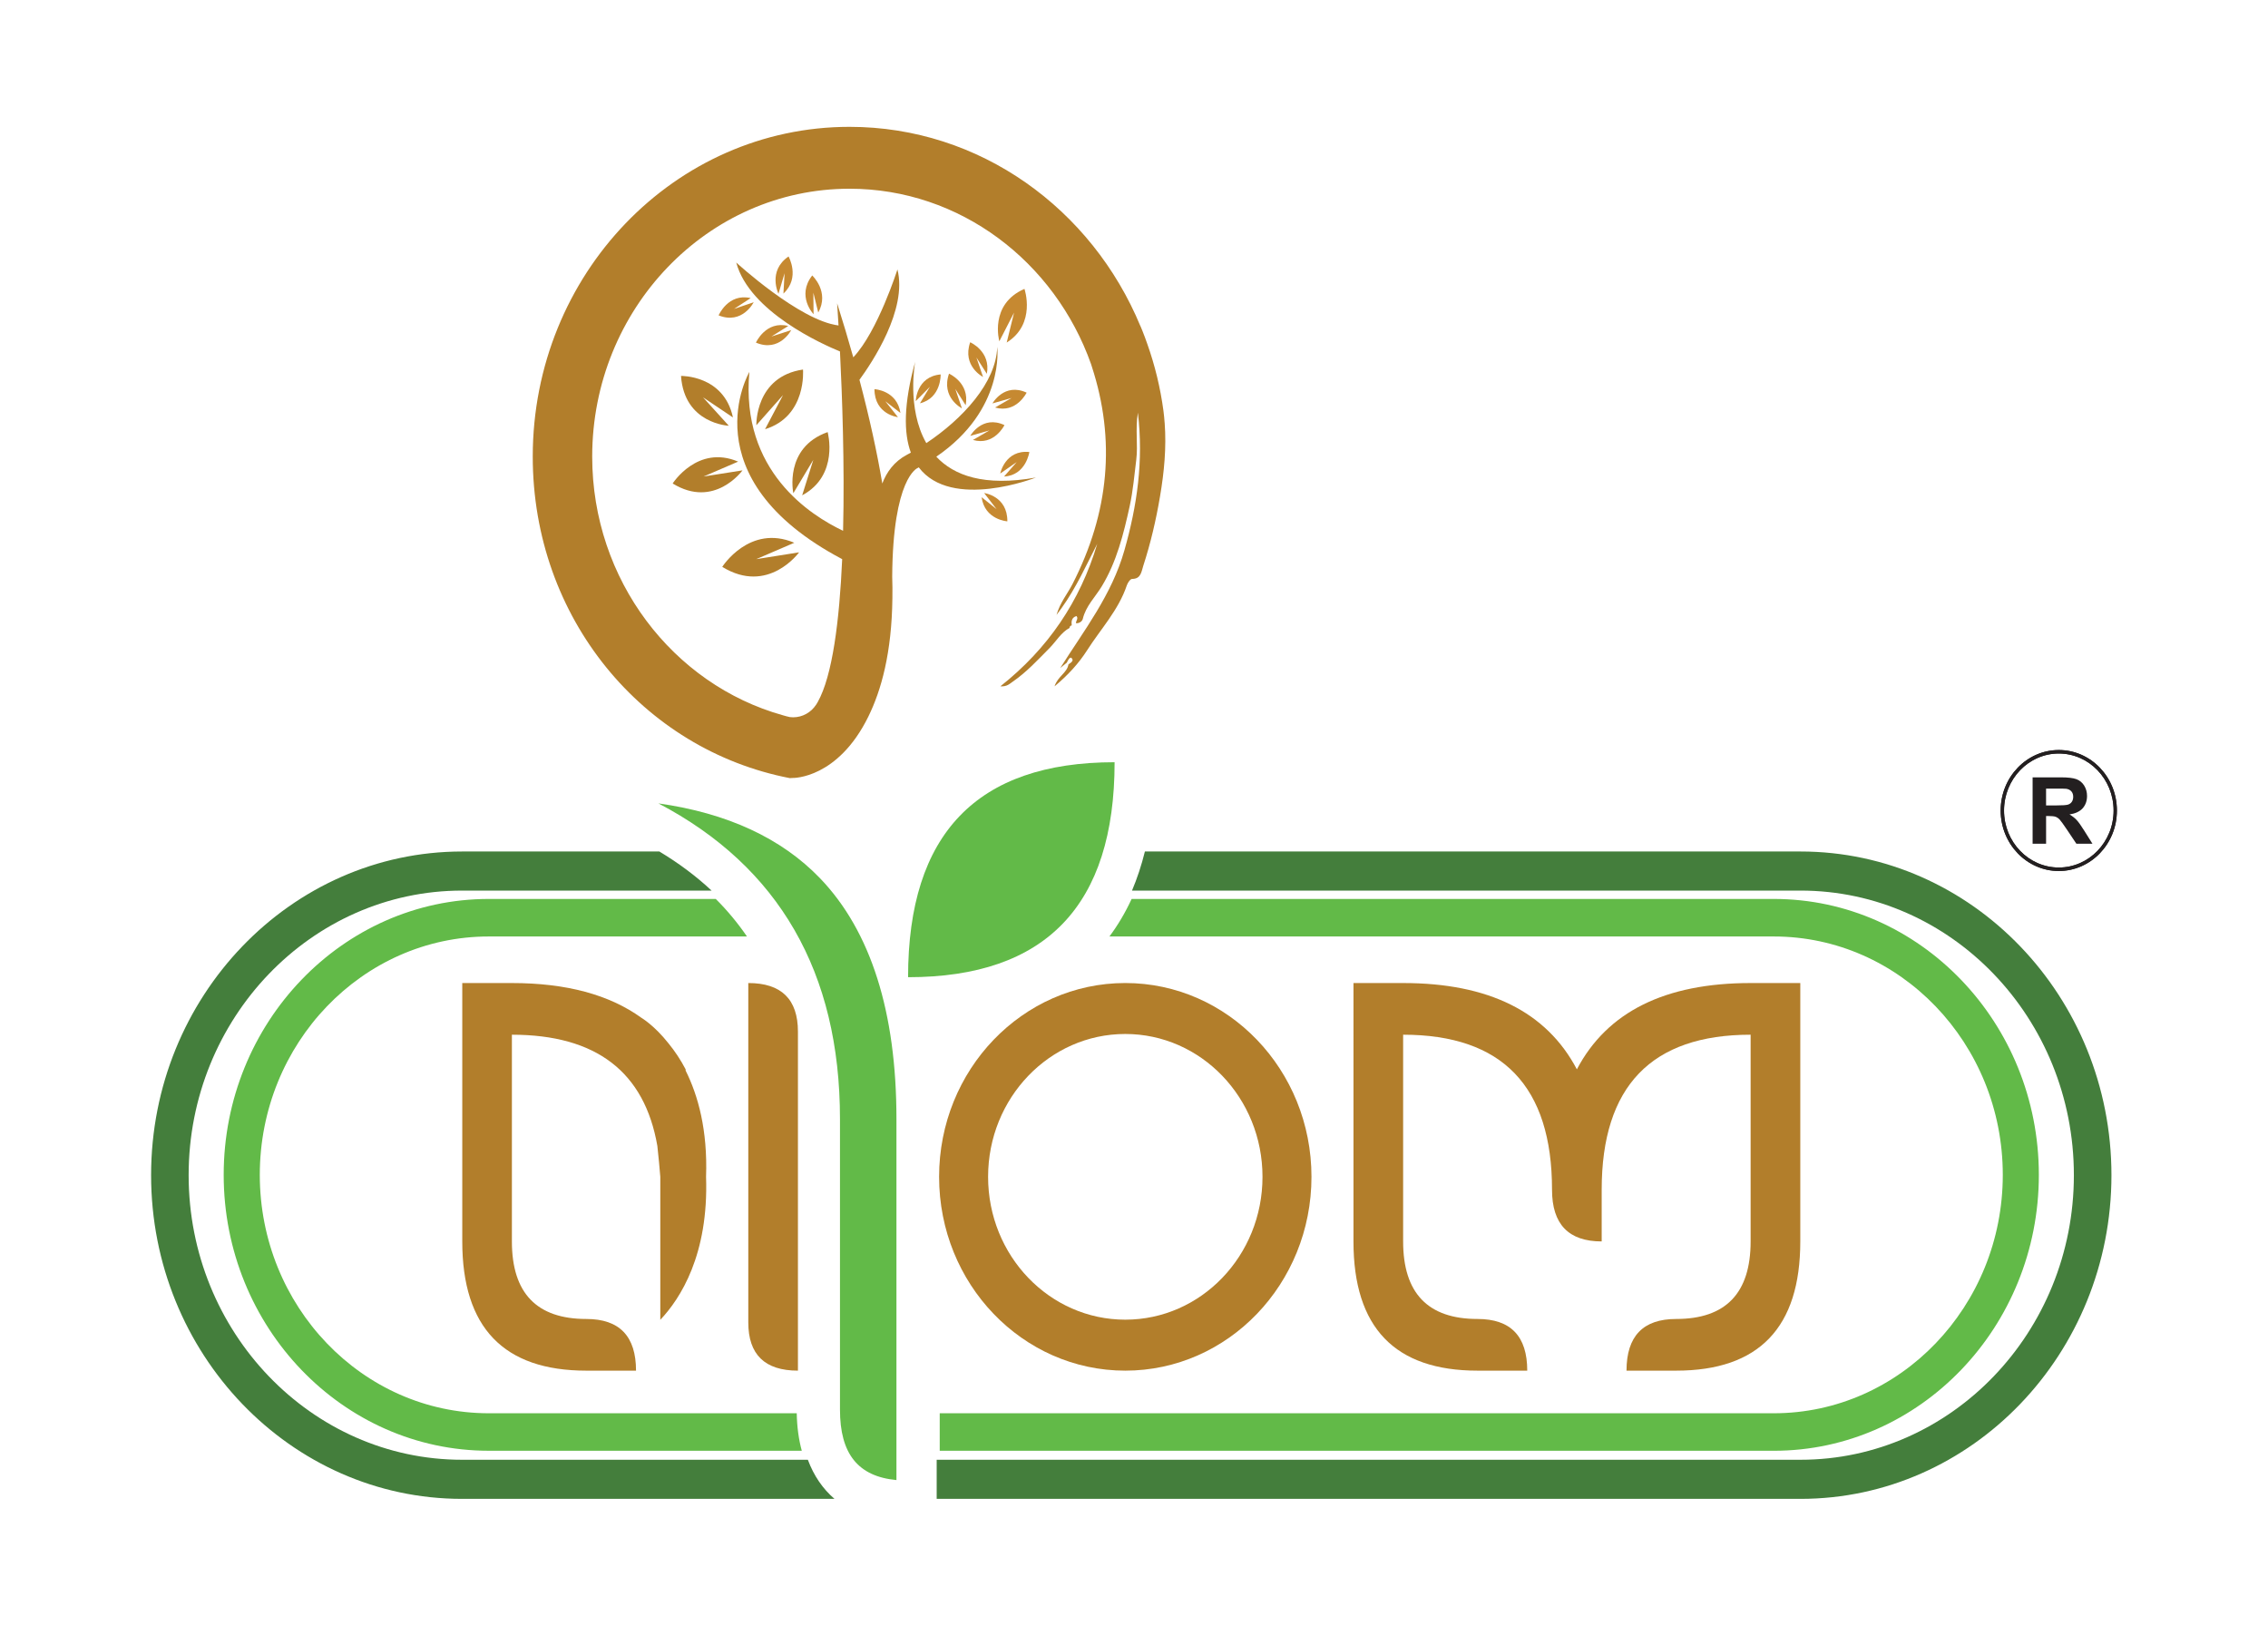 <?xml version="1.0" encoding="UTF-8"?>
<!-- Generator: Adobe Illustrator 24.0.0, SVG Export Plug-In . SVG Version: 6.00 Build 0)  -->
<svg xmlns="http://www.w3.org/2000/svg" xmlns:xlink="http://www.w3.org/1999/xlink" version="1.0" id="Layer_1" x="0px" y="0px" viewBox="0 0 1080 774" style="enable-background:new 0 0 1080 774;" xml:space="preserve">
<style type="text/css">
	.st0{fill:#447E3C;}
	.st1{fill:#62BA48;}
	.st2{fill:#B27E2B;}
	.st3{fill:#C68931;}
	.st4{fill:#231F20;}
</style>
<g>
	<path class="st0" d="M857.38,405.4H545.19c-1.63,6.59-3.68,12.79-6.14,18.61h318.33c71.8,0,130.18,60.78,130.18,135.49   c0,74.71-58.38,135.5-130.18,135.5H446.04v18.62h411.34c81.64,0,148.07-69.15,148.07-154.11   C1005.45,474.51,939.02,405.4,857.38,405.4 M384.7,695H220.03c-71.77,0-130.2-60.79-130.2-135.5c0-74.72,58.43-135.49,130.2-135.49   h118.82c-7.33-6.85-15.6-13.04-24.87-18.61h-93.95c-81.65,0-148.08,69.12-148.08,154.11c0,84.96,66.43,154.11,148.08,154.11h177.35   C391.78,708.81,387.5,702.57,384.7,695z"></path>
	<path class="st1" d="M379.4,672.86H232.75c-60.14,0-109.04-50.92-109.04-113.5c0-62.59,48.9-113.5,109.04-113.5H355.7   c-4.37-6.37-9.31-12.35-14.86-17.87H232.75c-69.58,0-126.23,58.92-126.23,131.37c0,72.44,56.64,131.35,126.23,131.35H381.8   C380.33,685.31,379.52,679.35,379.4,672.86 M844.66,427.99H538.87c-2.99,6.46-6.49,12.42-10.57,17.87h316.36   c60.12,0,109.05,50.92,109.05,113.5c0,62.58-48.94,113.5-109.05,113.5H447.49v17.86h397.17c69.59,0,126.22-58.92,126.22-131.35   C970.88,486.91,914.25,427.99,844.66,427.99z"></path>
	<path class="st2" d="M356.33,629.61V468.03c15.76,0,23.64,7.72,23.64,23.17v161.37C364.21,652.57,356.33,644.92,356.33,629.61"></path>
	<path class="st1" d="M426.88,704.67c-18.31-1.74-26.89-12.5-26.89-33.53v-138.4c0-69.78-29.06-120.16-86.45-150.24   c32.82,4.62,58.61,16.57,76.98,35.67c24.13,25.12,36.36,63.67,36.36,114.57V704.67z"></path>
	<path class="st1" d="M530.76,362.9c0,68.22-32.79,102.35-98.34,102.35C432.42,397.02,465.21,362.9,530.76,362.9"></path>
	<path class="st2" d="M750.89,509.12c14.42-27.39,41.99-41.09,82.74-41.09h23.65v123.03c0,41.01-19.71,61.51-59.12,61.51h-23.63   c0-16.41,7.89-24.6,23.63-24.6c23.64,0,35.47-12.31,35.47-36.91v-98.43c-47.27,0-70.92,24.6-70.92,73.81v24.61   c-15.77,0-23.65-8.2-23.65-24.61c0-49.21-23.63-73.81-70.9-73.81v98.43c0,24.6,11.8,36.91,35.45,36.91   c15.77,0,23.65,8.19,23.65,24.6h-23.65c-39.4,0-59.1-20.5-59.1-61.51V468.03h23.65C708.89,468.03,736.47,481.73,750.89,509.12"></path>
	<path class="st2" d="M535.85,468.02c-48.96,0-88.66,41.31-88.66,92.27c0,50.97,39.7,92.28,88.66,92.28   c48.96,0,88.66-41.32,88.66-92.28C624.51,509.33,584.81,468.02,535.85,468.02 M535.85,628.3c-36.08,0-65.33-30.45-65.33-68.01   c0-37.56,29.25-68.01,65.33-68.01c36.09,0,65.34,30.45,65.34,68.01C601.19,597.85,571.94,628.3,535.85,628.3z"></path>
	<path class="st2" d="M336.22,560.3c1.28,37.07-12.26,58.01-21.79,68.07V560.3c-0.32-4.14-0.81-9.2-1.4-14.7   c-6.12-35.32-29.19-52.97-69.27-52.97v98.43c0,24.6,11.83,36.91,35.47,36.91c15.75,0,23.64,8.19,23.64,24.6h-23.64   c-39.39,0-59.1-20.53-59.1-61.51V468.03h23.63c25.9,0,46.43,5.54,61.7,16.57c0,0,6.09,3.55,12.88,12.15   c3.06,3.75,5.8,7.88,8.15,12.37v0.58C332.39,521.5,337.01,537.97,336.22,560.3"></path>
	<path class="st3" d="M461.99,162.95c-3.93,11.41,6.12,16.51,6.12,16.51l-3.15-9.26l4.96,7.78   C471.95,167.27,461.99,162.95,461.99,162.95"></path>
	<path class="st3" d="M487.84,137.54c-16.94,7.33-11.97,24.95-11.97,24.95l7.02-13.66l-3.51,14.26   C493.58,154.19,487.84,137.54,487.84,137.54"></path>
	<path class="st3" d="M451.91,177.9c-3.94,11.4,6.14,16.51,6.14,16.51l-3.15-9.26l4.94,7.79C461.88,182.2,451.91,177.9,451.91,177.9   "></path>
	<path class="st3" d="M416.41,185.28c0.04,12.13,11.19,13.33,11.19,13.33l-6.02-7.58l7.2,5.58   C427.17,185.8,416.41,185.28,416.41,185.28"></path>
	<path class="st3" d="M472.59,192.07l9.12-2.59l-7.86,4.54c10.13,2.93,15.02-7.08,15.02-7.08   C478.23,181.99,472.59,192.07,472.59,192.07"></path>
	<path class="st3" d="M447.93,178.27c-11.62,1.05-11.86,12.71-11.86,12.71l6.77-6.85l-4.77,7.89   C448.31,189.51,447.93,178.27,447.93,178.27"></path>
	<path class="st3" d="M468.64,234.74l5.91,7.66l-7.12-5.69c1.49,10.84,12.26,11.5,12.26,11.5   C479.78,236.11,468.64,234.74,468.64,234.74"></path>
	<path class="st3" d="M478.32,202.39c-10.62-4.95-16.29,5.13-16.29,5.13l9.12-2.59l-7.84,4.53   C473.44,212.4,478.32,202.39,478.32,202.39"></path>
	<path class="st3" d="M490.17,215.2c-11.58-1.15-13.87,10.25-13.87,10.25l7.85-5.46l-6.03,6.89   C488.6,226.32,490.17,215.2,490.17,215.2"></path>
	<path class="st2" d="M343.93,269.88c21.9,13.47,36.58-6.91,36.58-6.91l-20.39,3.24l18.11-7.8   C356.93,249.39,343.93,269.88,343.93,269.88"></path>
	<path class="st2" d="M320.32,230.19c19.9,12.26,33.25-6.25,33.25-6.25l-18.54,2.93l16.46-7.09   C332.14,211.56,320.32,230.19,320.32,230.19"></path>
	<path class="st2" d="M324.29,178.98c1.57,22.87,22.76,23.72,22.76,23.72l-12.28-13.53l14.25,9.57   C344.71,178.52,324.29,178.98,324.29,178.98"></path>
	<path class="st2" d="M360.17,202.45l12.71-14.35l-8.57,16.25c20.02-6.17,18.07-28.41,18.07-28.41   C359.46,179.29,360.17,202.45,360.17,202.45"></path>
	<path class="st3" d="M342.2,150.15c11.33,4.54,16.7-6.25,16.7-6.25l-9.37,3.19l7.93-5.16C346.76,139.44,342.2,150.15,342.2,150.15"></path>
	<path class="st3" d="M375.5,122.1c-10.12,6.94-4.8,17.75-4.8,17.75l2.91-9.77l-0.55,9.69C381.23,132.19,375.5,122.1,375.5,122.1"></path>
	<path class="st3" d="M359.97,163.12c11.24,4.77,16.79-5.94,16.79-5.94l-9.42,3.04l8.02-5.02   C364.69,152.52,359.97,163.12,359.97,163.12"></path>
	<path class="st3" d="M386.77,131.15c-7.62,9.83,0.64,18.44,0.64,18.44l-0.09-10.24l2.32,9.43   C395.16,138.92,386.77,131.15,386.77,131.15"></path>
	<path class="st2" d="M394.12,205.72c-20.99,7.43-16.34,29.11-16.34,29.11l9.51-15.89l-5.31,16.89   C399.78,226.28,394.12,205.72,394.12,205.72"></path>
	<polygon class="st3" points="510.41,297.77 510.35,297.77 510.35,297.86  "></polygon>
	<polygon class="st3" points="512.42,296.76 512.42,296.73 512.38,296.73  "></polygon>
	<path class="st2" d="M554.61,201.44c0-0.05,0-0.08-0.02-0.11c-0.14-1.93-0.31-3.82-0.57-5.76c-1.46-10.93-4.05-21.59-7.71-31.89   c-0.69-2.01-1.45-4.02-2.23-5.99c-0.31-0.81-0.67-1.61-0.99-2.42c0,0,0,0.01-0.02,0.03c-23.11-55.83-76.43-94.91-138.55-94.91   c-83.29,0-150.83,70.31-150.83,156.99c0,76.84,52.39,139.55,122.43,153.09l1.21-0.08c0.62,0.05,21.66,0.23,36.14-29.16   c6.2-12.61,11.17-30.36,11.48-56.4v-0.11c0.06-3.27,0.03-6.67-0.09-10.18c0.29-47.09,12.02-51.67,12.02-51.67   c0.2-0.11,0.41-0.25,0.63-0.36c15.65,20.65,55.79,4.84,55.79,4.84c-24.67,4.42-39.08-1-47.44-9.92   c32.85-22.42,29.01-52.3,29.01-52.3c-0.43,16.99-16.53,34.37-33.76,45.84c-9.52-16.6-5.32-38.71-5.32-38.71   c-5.55,20.18-5.48,33.95-2.05,43.24c-0.65,0.36-1.29,0.71-1.93,1.05c-6.03,3.21-9.6,8.2-11.66,13.64   c-2.49-14.77-6.06-31.14-10.88-49.37c5.94-8.12,22.94-33.44,18.08-52.54c0,0-9.35,29.54-21.02,41.84   c-2.31-8.22-4.86-16.79-7.69-25.72c0,0,0.27,3.9,0.66,10.55c-18.57-2.27-48.7-29.96-48.7-29.96c6.25,23.46,41.22,39,49.39,42.33   c1.05,21.13,2.25,53.9,1.48,85.39c-15.4-7.31-48.92-28.37-44.62-75.62c0,0-29.3,50.27,44.19,89.12   c-1.31,29.21-4.61,55.55-11.65,68.05c-0.06,0.08-0.1,0.18-0.15,0.26c-0.16,0.29-0.34,0.57-0.5,0.82c-0.04,0.08-0.08,0.15-0.16,0.23   c-2.38,3.61-6.39,5.94-10.92,5.94c-0.52,0-1.06-0.03-1.59-0.11c-1.12-0.25-2.26-0.55-3.38-0.89   C320.54,325.89,282,276.22,282,217.38c0-70.33,54.98-127.53,122.53-127.53c52.71,0,97.76,34.81,115.02,83.5   c0.13,0.36,0.23,0.74,0.35,1.11c11.43,34.95,8.34,69.5-9.26,103.76c-2.38,4.59-5.82,8.63-7.54,14.55c0.83-1.08,1.63-2.14,2.38-3.21   c7.06-9.86,11.77-20.45,17.03-30.67c-8.22,27.5-23.5,49.96-46.13,67.86c3.14,0.26,4.45-1.25,5.97-2.27   c6.52-4.49,11.85-10.33,17.41-15.92c3.2-3.23,5.49-7.42,9.59-9.63l-0.05-0.02c0.08-0.66,0.42-1.06,1.04-1.15   c-0.22-1.99-0.05-3.74,2.26-4.46c1.11,1.24-0.4,2.28-0.19,3.43c1.51,0.06,2.88-0.81,3.21-2.09c1.49-6.15,5.91-10.35,9-15.43   c7.12-11.67,10.45-25.06,13.37-38.42c1.55-7.18,2.19-14.58,3.09-21.89c0.89-7.08-0.53-14.23,0.77-22.43   c2.75,23.12-0.4,44.36-6.4,65.49c-6.03,21.3-19.19,38.07-30.56,56.08c1.03-0.84,2.07-1.7,3.14-2.56c0.48-1.14,1.5-2.95,2.26-2.18   c1.29,1.28-0.4,2.27-1.49,2.99c-0.66,4.11-5.11,5.68-6.63,10.48c6.51-5.42,11.59-11.04,15.51-17.17   c6.46-10.13,14.93-19.08,18.9-30.89c0.41-1.25,1.67-3.08,2.51-3.08c4.27,0,4.43-3.47,5.34-6.26c3.5-10.78,6.07-21.77,7.97-33.03   C554.38,224.67,555.47,213.08,554.61,201.44"></path>
	<path class="st4" d="M980.38,414.69c-15.24,0-27.68-12.91-27.68-28.79c0-15.91,12.43-28.81,27.68-28.81   c15.25,0,27.67,12.9,27.67,28.81C1008.05,401.78,995.63,414.69,980.38,414.69 M980.38,358.75c-14.4,0-26.08,12.18-26.08,27.15   c0,14.97,11.68,27.13,26.08,27.13c14.4,0,26.1-12.16,26.1-27.13C1006.47,370.93,994.78,358.75,980.38,358.75z"></path>
	<path class="st4" d="M980.38,414.69c-15.24,0-27.68-12.91-27.68-28.79c0-15.91,12.43-28.81,27.68-28.81   c15.25,0,27.67,12.9,27.67,28.81C1008.05,401.78,995.63,414.69,980.38,414.69 M980.38,358.75c-14.38,0-26.08,12.18-26.08,27.15   c0,14.97,11.69,27.13,26.08,27.13c14.4,0,26.1-12.16,26.1-27.13C1006.47,370.93,994.78,358.75,980.38,358.75z"></path>
	<path class="st4" d="M974.31,383.47h4.74c3.06,0,4.97-0.14,5.74-0.4c0.76-0.24,1.37-0.7,1.8-1.34c0.42-0.63,0.65-1.41,0.65-2.36   c0-1.06-0.29-1.92-0.86-2.58c-0.57-0.66-1.37-1.06-2.4-1.24c-0.52-0.06-2.09-0.09-4.68-0.09h-4.98V383.47z M967.91,401.7v-31.6   h13.47c3.38,0,5.84,0.29,7.37,0.86c1.54,0.57,2.77,1.57,3.69,3.01c0.92,1.48,1.39,3.12,1.39,4.99c0,2.36-0.71,4.32-2.09,5.88   c-1.4,1.54-3.51,2.52-6.26,2.92c1.37,0.82,2.52,1.69,3.41,2.66c0.91,0.97,2.11,2.66,3.65,5.13l3.87,6.16h-7.65l-4.61-6.88   c-1.66-2.46-2.77-3.99-3.37-4.64c-0.61-0.64-1.25-1.07-1.94-1.32c-0.68-0.24-1.74-0.35-3.21-0.35h-1.3v13.19H967.91z"></path>
</g>
</svg>
